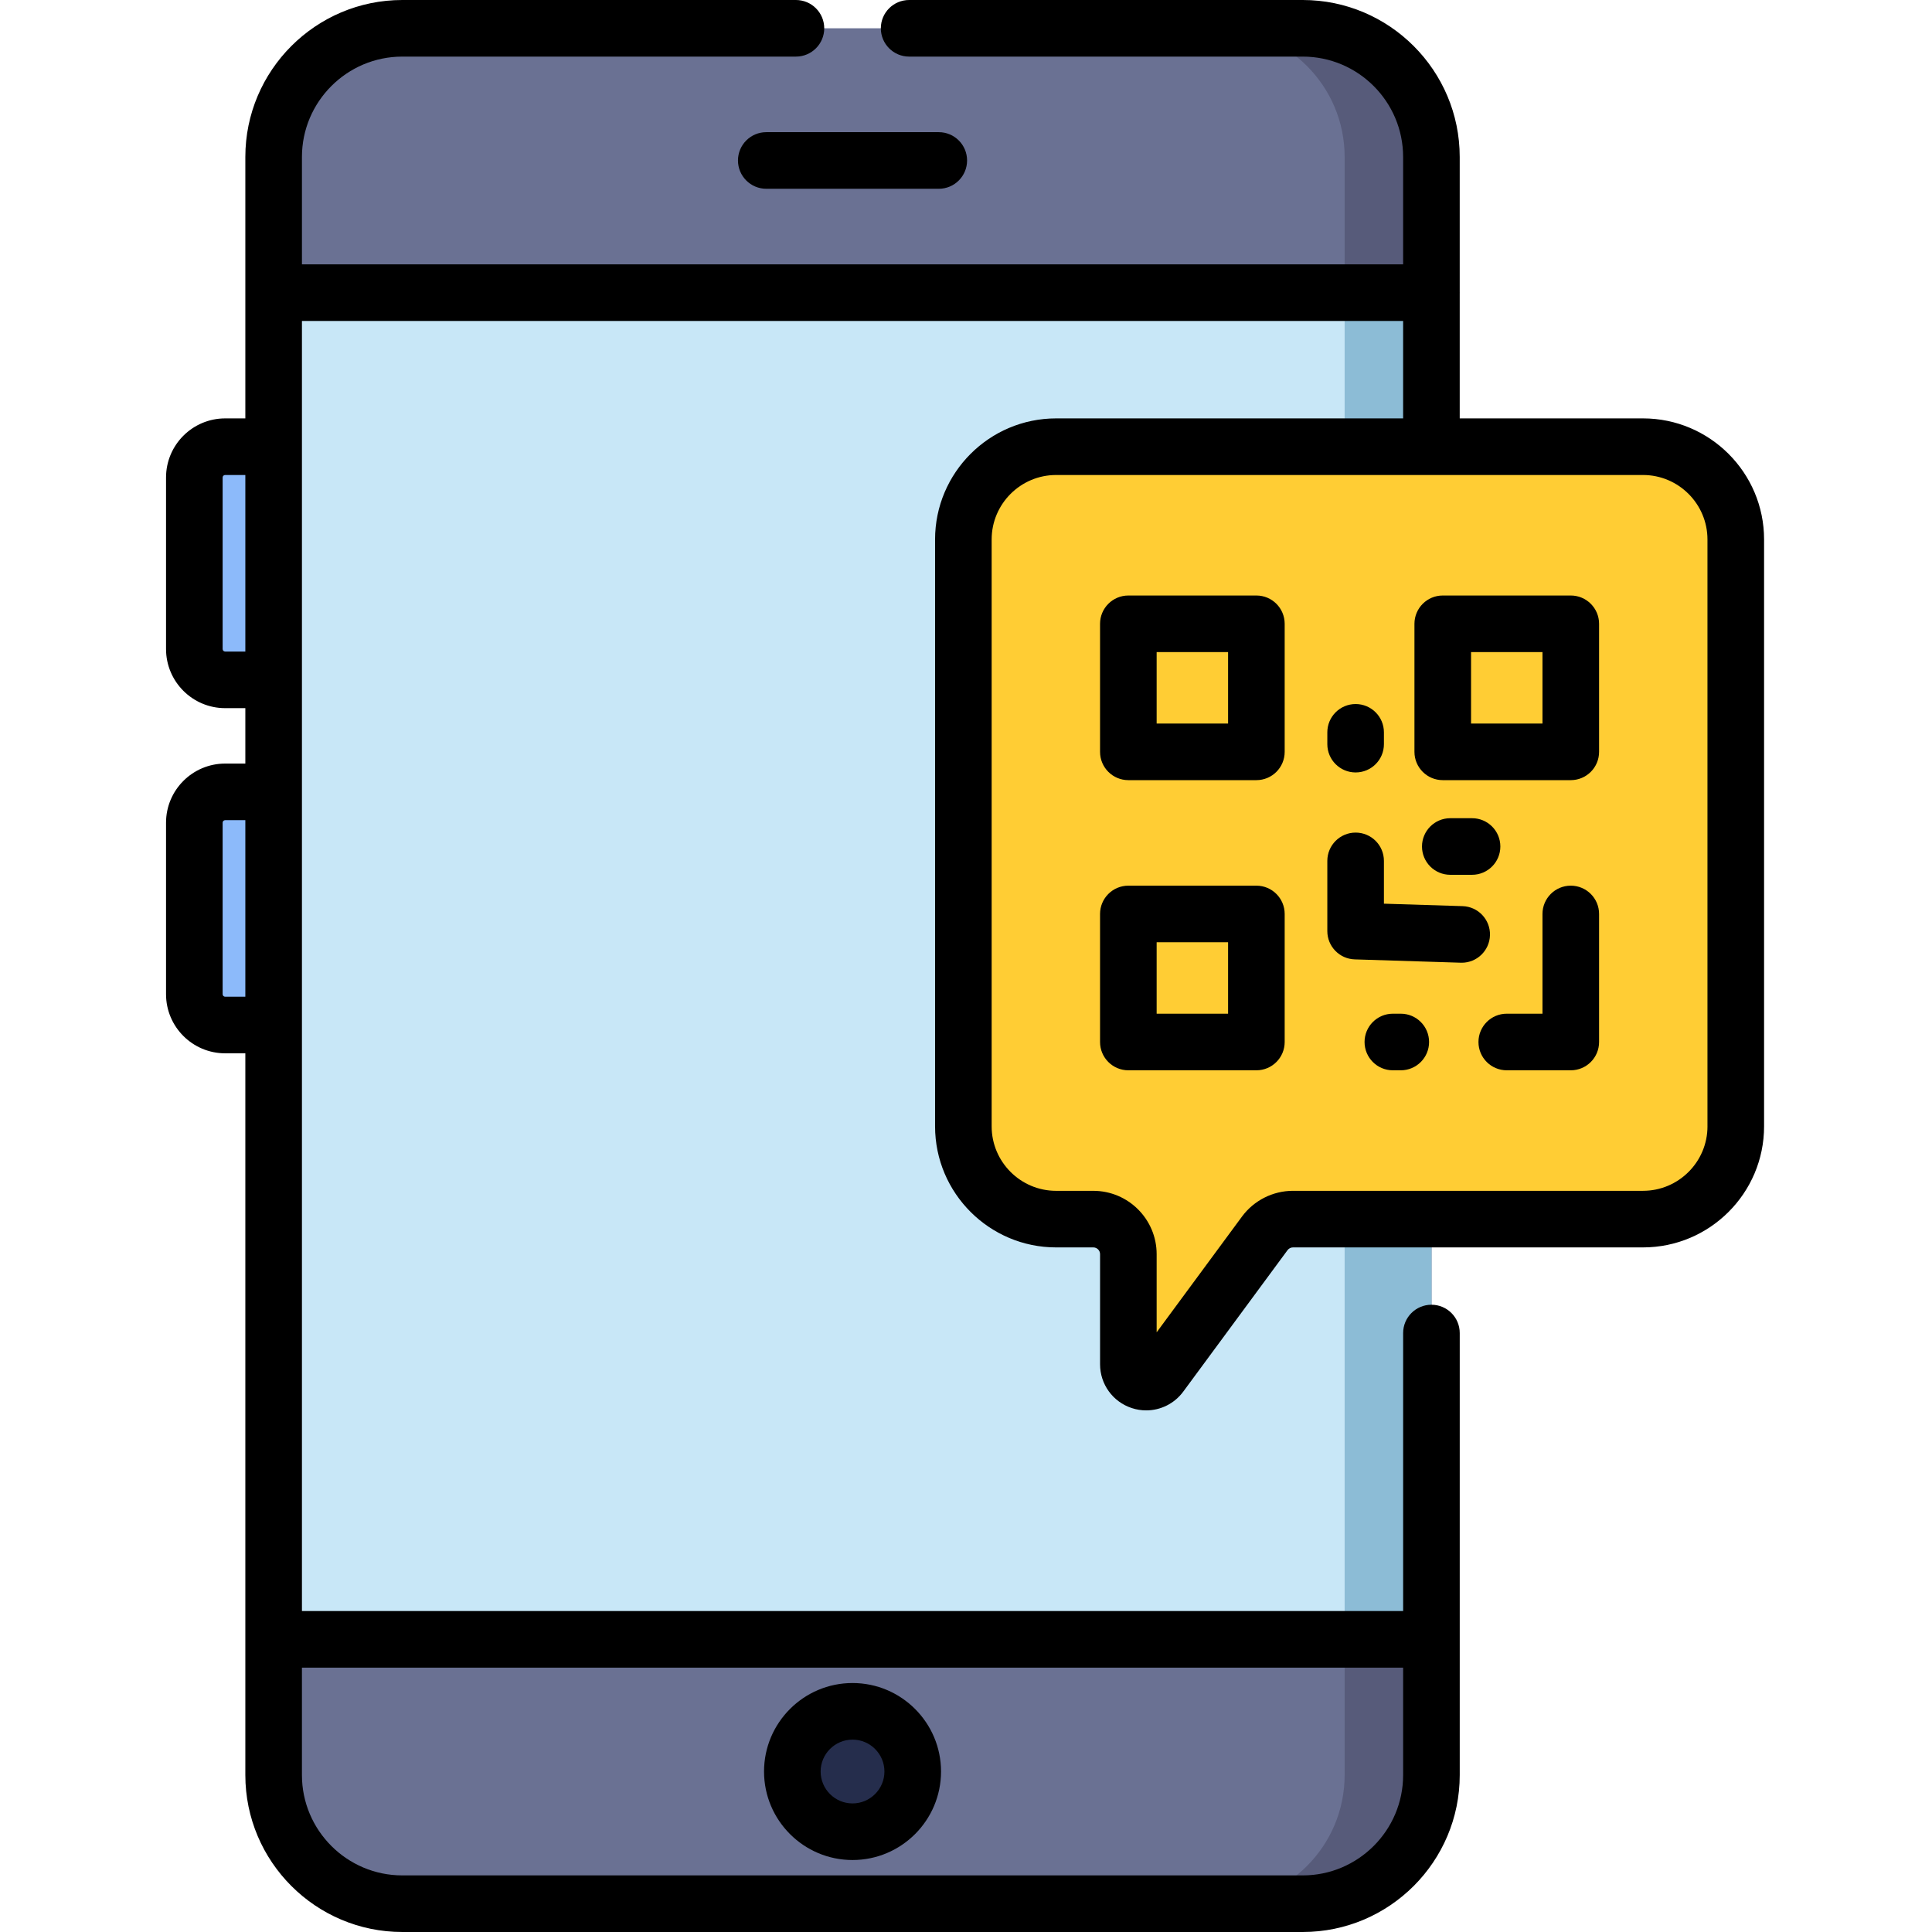 <svg height="512pt" viewBox="-44 0 512 512.001" width="512pt" xmlns="http://www.w3.org/2000/svg"><path d="m28.516 41.598v428.805c0 18.832 15.266 34.098 34.098 34.098h238.629c18.832 0 34.102-15.266 34.102-34.098v-428.805c0-18.832-15.27-34.098-34.102-34.098h-238.629c-18.832 0-34.098 15.266-34.098 34.098zm0 0" fill="#6a7193"/><path d="m301.242 7.5h-23c18.832 0 34.102 15.266 34.102 34.098v428.805c0 18.832-15.27 34.098-34.102 34.098h23c18.832 0 34.102-15.266 34.102-34.098v-428.805c0-18.832-15.266-34.098-34.102-34.098zm0 0" fill="#575b7a"/><path d="m28.516 77.555h306.828v356.891h-306.828zm0 0" fill="#c8e7f7"/><path d="m312.344 77.555h23v356.891h-23zm0 0" fill="#8cbcd6"/><path d="m15.664 180.168h12.852v-61.789h-12.852c-4.508 0-8.164 3.656-8.164 8.168v45.457c0 4.508 3.656 8.164 8.164 8.164zm0 0" fill="#8cbafa"/><path d="m15.664 271.641h12.852v-61.785h-12.852c-4.508 0-8.164 3.656-8.164 8.164v45.457c0 4.508 3.656 8.164 8.164 8.164zm0 0" fill="#8cbafa"/><path d="m197.883 469.473c0 8.809-7.145 15.953-15.953 15.953-8.809 0-15.953-7.145-15.953-15.953s7.145-15.953 15.953-15.953c8.809 0 15.953 7.145 15.953 15.953zm0 0" fill="#252d4c"/><path d="m391.414 118.379h-155.531c-13.578 0-24.586 11.008-24.586 24.586v155.531c0 13.578 11.008 24.586 24.586 24.586h9.855c5.129 0 9.285 4.156 9.285 9.285v29.184c0 4.551 5.812 6.461 8.512 2.797l27.637-37.492c1.75-2.375 4.527-3.777 7.477-3.777h92.766c13.578 0 24.586-11.004 24.586-24.586v-155.527c0-13.578-11.008-24.586-24.586-24.586zm0 0" fill="#ffcd34"/><path d="m181.93 492.926c12.934 0 23.453-10.523 23.453-23.453 0-12.93-10.52-23.453-23.453-23.453-12.934 0-23.453 10.523-23.453 23.453 0 12.93 10.52 23.453 23.453 23.453zm0-31.906c4.66 0 8.453 3.793 8.453 8.453s-3.793 8.453-8.453 8.453c-4.66 0-8.453-3.793-8.453-8.453s3.793-8.453 8.453-8.453zm0 0"/><path d="m151.57 42.527c0 4.141 3.359 7.5 7.5 7.5h45.715c4.145 0 7.5-3.359 7.5-7.5s-3.355-7.5-7.5-7.5h-45.715c-4.141 0-7.5 3.359-7.5 7.5zm0 0"/><path d="m288.953 157.816h-33.93c-4.141 0-7.5 3.359-7.5 7.5v33.93c0 4.145 3.359 7.5 7.5 7.5h33.93c4.145 0 7.5-3.355 7.5-7.5v-33.93c0-4.141-3.355-7.5-7.5-7.5zm-7.5 33.93h-18.93v-18.93h18.93zm0 0"/><path d="m372.273 157.816h-33.93c-4.145 0-7.5 3.359-7.5 7.5v33.93c0 4.145 3.355 7.5 7.5 7.5h33.93c4.141 0 7.5-3.355 7.5-7.5v-33.93c0-4.141-3.359-7.5-7.5-7.5zm-7.5 33.93h-18.93v-18.93h18.93zm0 0"/><path d="m288.953 234.711h-33.93c-4.141 0-7.5 3.359-7.5 7.5v33.93c0 4.145 3.359 7.5 7.5 7.5h33.93c4.145 0 7.5-3.355 7.5-7.5v-33.93c0-4.141-3.355-7.5-7.5-7.5zm-7.5 33.93h-18.93v-18.93h18.93zm0 0"/><path d="m372.273 234.711c-4.145 0-7.5 3.359-7.5 7.5v26.43h-9.465c-4.145 0-7.5 3.359-7.5 7.5 0 4.145 3.355 7.5 7.5 7.5h16.965c4.141 0 7.5-3.355 7.5-7.5v-33.93c0-4.141-3.359-7.5-7.5-7.5zm0 0"/><path d="m350.859 247.867c.129-4.141-3.121-7.602-7.262-7.73l-20.844-.652v-11.34c0-4.141-3.355-7.5-7.5-7.5-4.141 0-7.5 3.359-7.5 7.5v18.609c0 4.051 3.219 7.367 7.266 7.492l28.109.883c.078.004.16.004.238.004 4.031 0 7.363-3.203 7.492-7.266zm0 0"/><path d="m315.254 204.707c4.145 0 7.5-3.355 7.5-7.5v-3.129c0-4.141-3.355-7.5-7.5-7.5-4.141 0-7.5 3.359-7.5 7.5v3.129c0 4.145 3.359 7.5 7.5 7.5zm0 0"/><path d="m327.219 268.641h-2.098c-4.145 0-7.5 3.359-7.5 7.5 0 4.145 3.355 7.5 7.5 7.5h2.098c4.145 0 7.5-3.355 7.5-7.5 0-4.141-3.355-7.5-7.5-7.5zm0 0"/><path d="m346.109 231.832c4.141 0 7.5-3.355 7.5-7.5 0-4.141-3.359-7.5-7.5-7.5h-5.766c-4.145 0-7.5 3.359-7.5 7.5 0 4.145 3.355 7.5 7.5 7.5zm0 0"/><path d="m391.414 110.879h-48.574v-33.105c0-.074.004-.145.004-.219 0-.074-.004-.145-.004-.219v-35.734c0-22.941-18.664-41.602-41.602-41.602h-104.309c-4.141 0-7.5 3.359-7.5 7.5s3.359 7.5 7.5 7.5h104.309c14.668 0 26.602 11.934 26.602 26.602v28.453h-291.824v-28.457c0-14.664 11.934-26.598 26.598-26.598h104.316c4.141 0 7.5-3.359 7.5-7.5s-3.359-7.5-7.5-7.5h-104.316c-22.938 0-41.598 18.66-41.598 41.598v69.281h-5.352c-8.637 0-15.664 7.027-15.664 15.668v45.457c0 8.637 7.027 15.664 15.664 15.664h5.352v14.688h-5.352c-8.637 0-15.664 7.027-15.664 15.664v45.457c0 8.637 7.027 15.664 15.664 15.664h5.352v191.262c0 22.938 18.66 41.598 41.602 41.598h238.629c22.938 0 41.598-18.66 41.598-41.598v-117.133c0-4.145-3.359-7.5-7.5-7.5s-7.5 3.355-7.5 7.5v73.676h-291.828v-341.891h291.824v25.824h-91.957c-17.691 0-32.082 14.395-32.082 32.086v155.527c0 17.695 14.395 32.086 32.082 32.086h9.855c.984 0 1.789.805 1.789 1.789v29.184c0 5.289 3.375 9.953 8.398 11.602 1.262.418 2.551.617 3.828.617 3.801 0 7.469-1.785 9.82-4.973l27.637-37.492c.336-.453.871-.727 1.438-.727h92.766c17.691 0 32.086-14.391 32.086-32.082v-155.531c0-17.691-14.395-32.086-32.086-32.086zm-375.75 61.789c-.367 0-.664-.301-.664-.664v-45.461c0-.367.297-.664.664-.664h5.352v46.789zm0 91.473c-.367 0-.664-.297-.664-.664v-45.457c0-.367.297-.668.664-.668h5.352v46.789zm312.18 177.805v28.457c0 14.664-11.934 26.598-26.602 26.598h-238.629c-14.664 0-26.598-11.934-26.598-26.598v-28.457zm80.656-143.449c0 9.418-7.668 17.082-17.086 17.082h-92.766c-5.312 0-10.363 2.555-13.512 6.828l-22.613 30.672v-20.711c0-9.258-7.527-16.785-16.785-16.785h-9.855c-9.422 0-17.086-7.668-17.086-17.086v-155.531c0-9.422 7.668-17.086 17.086-17.086h155.531c9.418 0 17.082 7.668 17.082 17.086v155.531zm0 0"/></svg>